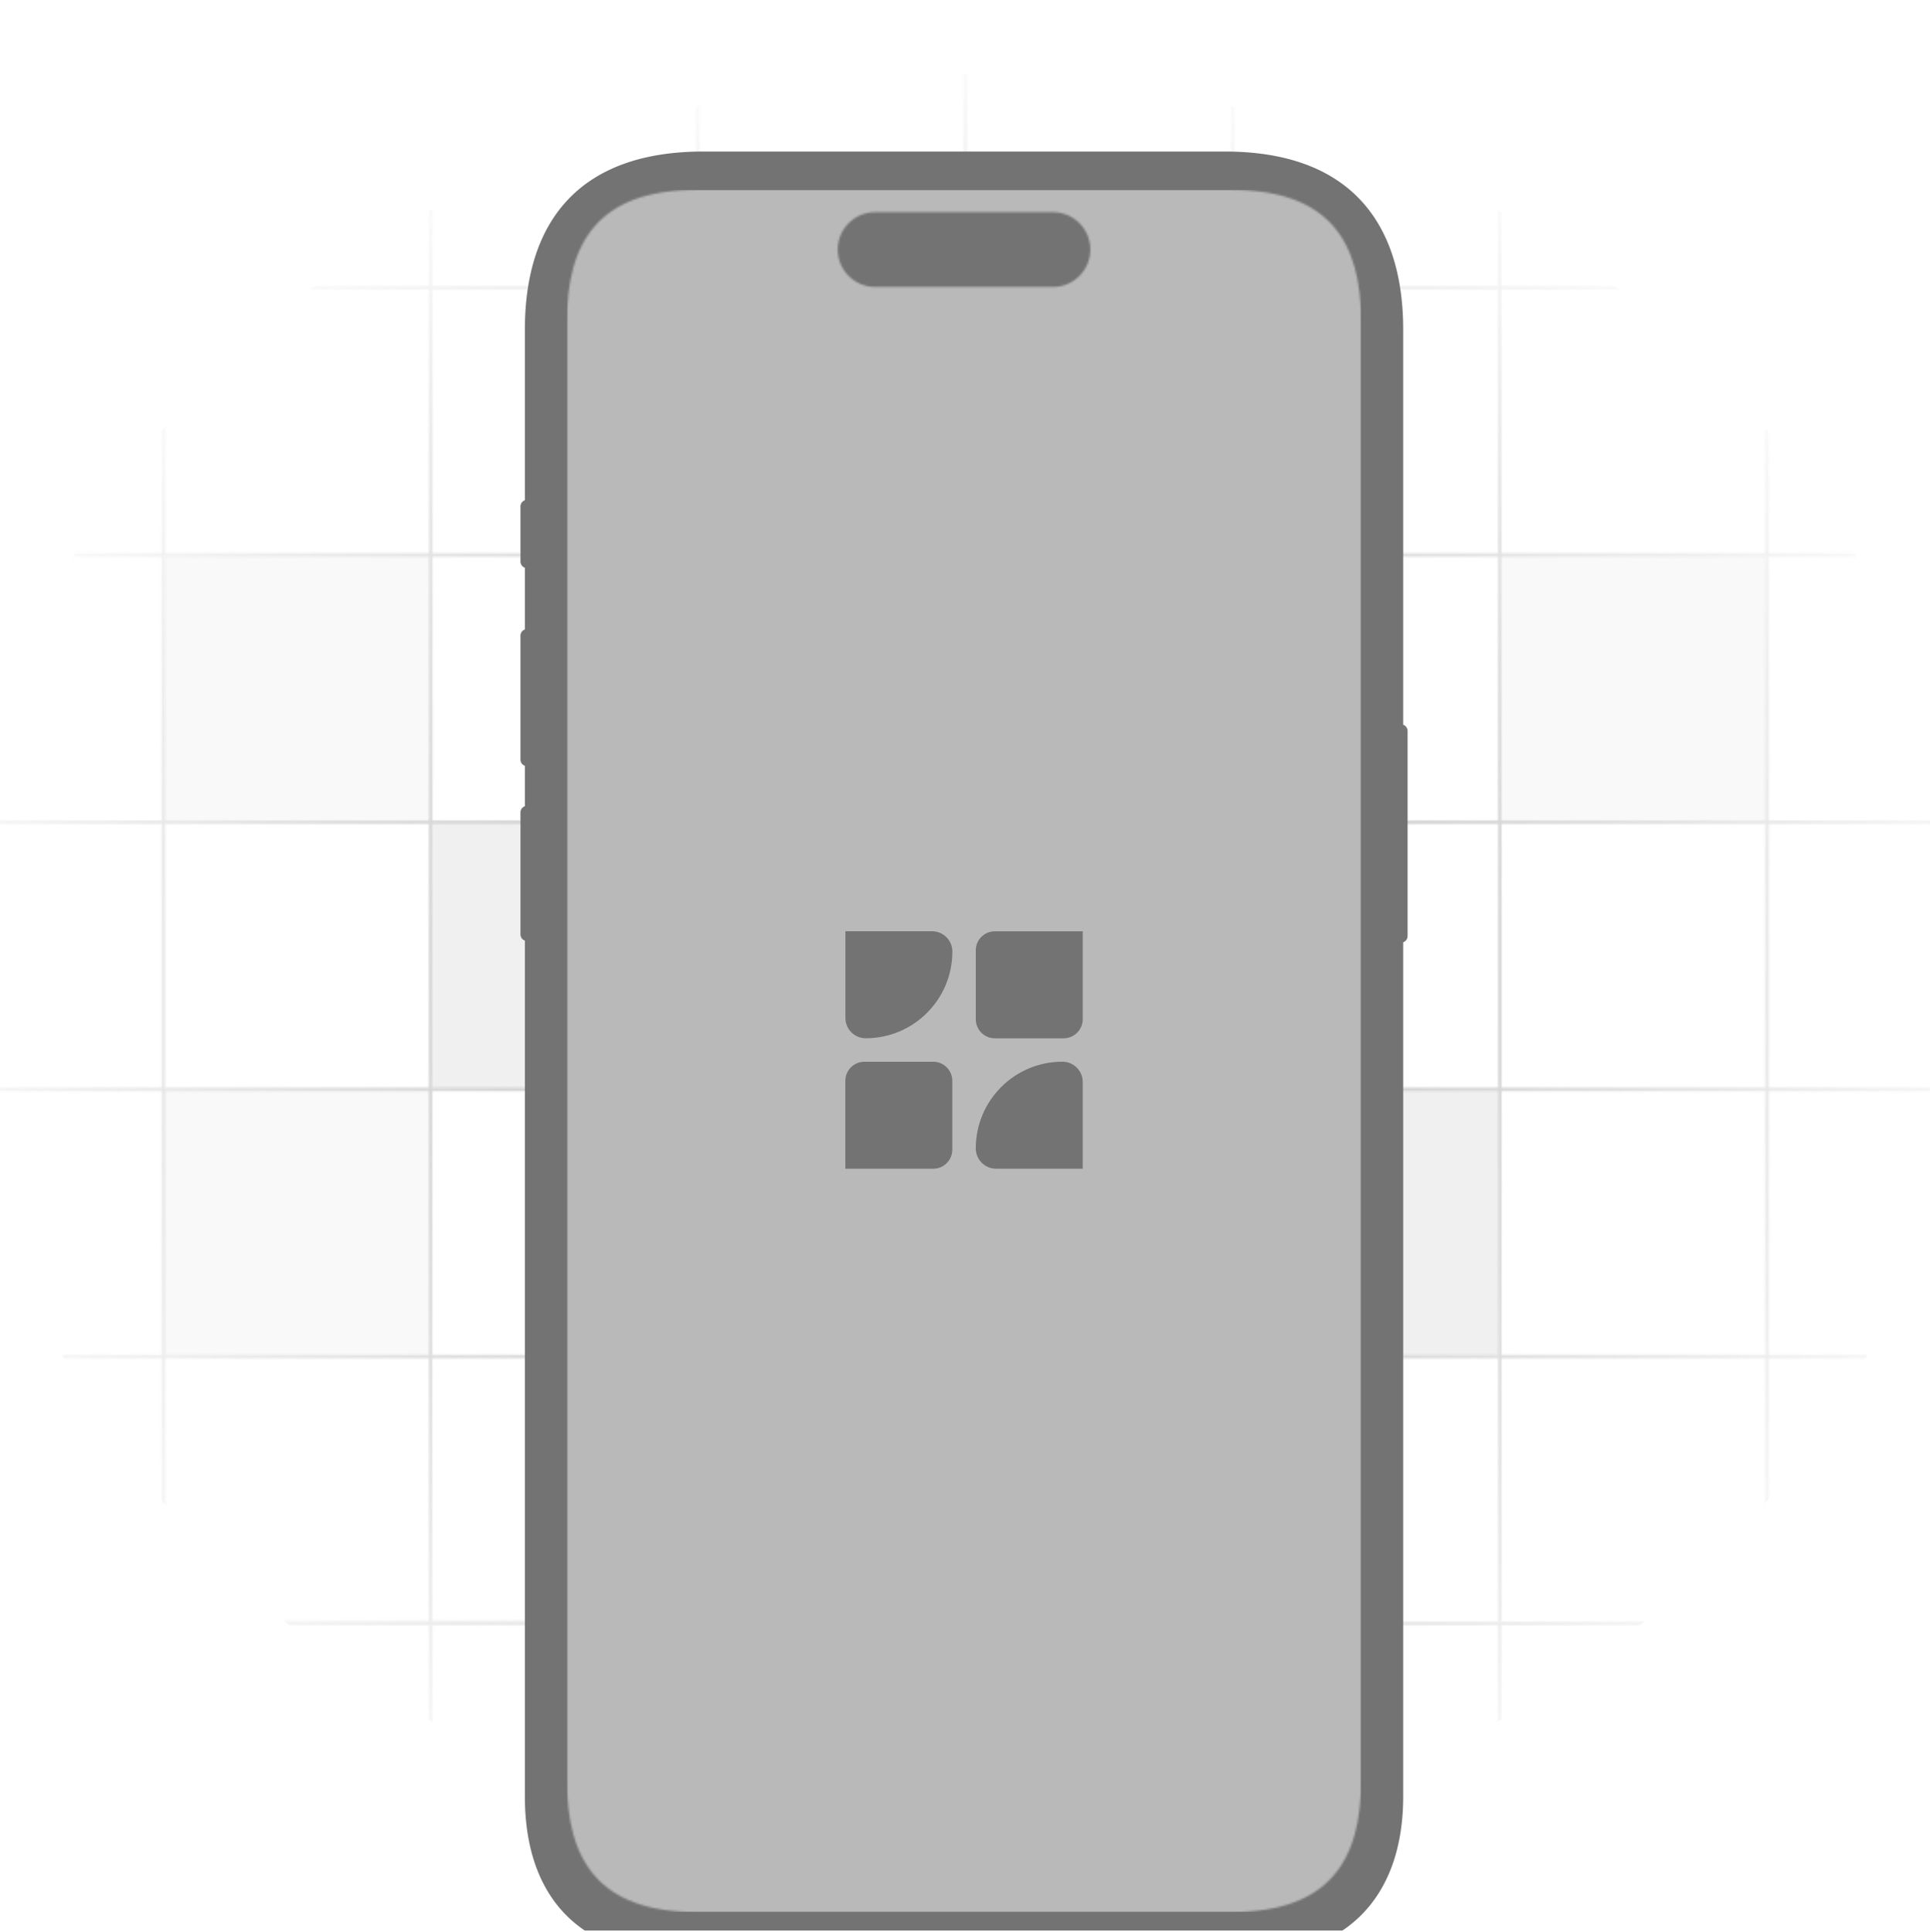 <svg xmlns="http://www.w3.org/2000/svg" width="1000" height="1001" fill="none"><g clip-path="url(#a)"><g clip-path="url(#b)"><mask id="c" width="1665" height="1664" x="-332" y="9" maskUnits="userSpaceOnUse" style="mask-type:alpha"><path stroke="#949BCF" stroke-width="1.768" d="M84.686 10.34v416.6m0-2.426v417.982M223.203 10.34v416.6m-.109-2.426v417.982M361.472 10.34l-.002 415.799m.024-1.625v417.982M84.686 424.514v417.982M500.238 10.34v416.6m-.343-2.426v417.982m-831.809-416.598H86.068m-417.982 415.214H86.068M83.3 425.897h417.982M83.3 841.112h417.982m-833.196-553.619H86.068m-417.982 415.214H86.068M83.3 287.493h417.982M83.3 702.707h417.982m-833.196-553.619H86.068m-417.982 415.215H86.068M83.3 149.088h417.982M83.3 564.303h417.982m-831.81-553.619H86.07m-416.598 415.213H86.07M84.686 10.34h416.598M84.686 425.898h416.598M84.686 840.471v416.599m138.517-416.599v416.599m138.514-416.599v416.599m138.521-416.599v416.599m-832.152-277.851H86.068m-2.768 0h417.982m-831.81-138.406H86.07m-1.384-.342h416.598m-.967-830.403v417.214m0-2.768v417.982M915.531 10.34v416.6m0-2.426v417.982M638.723 9.3v417.982m0-2.768v417.982M777.068 10.34v416.942m.059-2.768v417.982m138.404-417.982v417.982M498.932 425.898h417.982M498.932 841.112h417.982m-2.768-415.215h417.984M914.146 841.112h417.984M498.932 287.493h417.982M498.932 702.707h417.982m-2.768-415.214h417.984M914.146 702.707h417.984M498.932 149.088h417.982M498.932 564.303h417.982m-2.768-415.215h417.984M914.146 564.303h417.984M500.317 10.684h416.599M500.317 425.897h416.599M915.531 10.34h416.599M915.531 425.898h416.599M500.317 840.199v417.211m415.214-416.938v416.598M638.723 839.43v417.98m138.345-416.938v416.938M498.932 979.219h417.982m-2.768 0h417.984M500.317 840.814h416.599m-1.385-.342h416.599"/></mask><g mask="url(#c)"><path fill="url(#d)" d="M1019.54 500.228c0 255.205-232.706 462.089-519.768 462.089S-20 755.433-20 500.228s232.71-462.09 519.772-462.09 519.768 206.885 519.768 462.09Z"/></g></g><path fill="#B5B5B5" fill-opacity=".2" d="M223.977 426.788h124V563.42h-124z"/><path fill="#B5B5B5" fill-opacity=".08" d="M85.209 565.186h137v136.641h-137zm.374-276.803h137v136.641h-137z"/><path fill="#B5B5B5" fill-opacity=".2" d="M639.242 565.189h137v136.635h-137z"/><path fill="#B5B5B5" fill-opacity=".08" d="M777.952 288.377h136.692v136.635H777.952z"/><g filter="url(#e)"><path fill="#737373" fill-rule="evenodd" d="M364.286 32.139h270.428c62.822 0 92.329 34.863 92.329 92.351v204.591a3.423 3.423 0 0 1 2.281 3.228v106.217a3.422 3.422 0 0 1-2.281 3.228V884.21c0 52.254-29.618 82.929-81.858 82.929H353.816c-52.24 0-81.858-29.628-81.858-82.929V440.881a3.422 3.422 0 0 1-2.281-3.228v-63.142c0-1.491.952-2.758 2.281-3.228v-20.927a3.424 3.424 0 0 1-2.281-3.228v-64.19c0-1.49.952-2.758 2.281-3.228v-31.961a3.424 3.424 0 0 1-2.281-3.228v-28.524c0-1.491.952-2.758 2.281-3.228V124.49c0-57.485 29.506-92.351 92.328-92.351Z" clip-rule="evenodd"/><mask id="f" width="413" height="893" x="293" y="52" maskUnits="userSpaceOnUse" style="mask-type:alpha"><path fill="#D9D9D9" fill-rule="evenodd" d="M705.242 876.047V120.089c0-40.834-16.229-68.057-67.01-68.057H360.769c-50.781 0-67.01 27.223-67.01 68.057v755.958c0 40.834 16.229 68.057 67.01 68.057h277.463c50.781 0 67.01-27.223 67.01-68.057ZM453.431 63.55c-10.698 0-19.37 8.672-19.37 19.37s8.672 19.37 19.37 19.37h92.139c10.698 0 19.37-8.672 19.37-19.37s-8.672-19.37-19.37-19.37h-92.139Z" clip-rule="evenodd"/></mask><g mask="url(#f)"><path fill="#fff" fill-opacity=".5" d="M293.759 52.032h411.484v892.072H293.759z"/><path fill="#737373" fill-rule="evenodd" d="M515.476 436.064c-5.468 0-9.901 4.433-9.901 9.901v35.63c0 5.468 4.433 9.901 9.901 9.901h35.623c5.468 0 9.901-4.433 9.901-9.901v-45.531h-45.524Zm45.522 78.071.001 44.909h-44.902c-5.812 0-10.524-4.713-10.524-10.525 0-24.799 20.104-44.907 44.903-44.907 5.811 0 10.522 4.711 10.522 10.523Zm-67.571 35.026c0 5.469-4.433 9.902-9.901 9.902h-45.524v-45.531c0-5.469 4.433-9.901 9.901-9.901h35.623c5.468 0 9.901 4.432 9.901 9.901v35.629Zm-55.391-68.207v-44.91h44.901c5.812 0 10.524 4.713 10.524 10.525 0 24.799-20.104 44.907-44.903 44.907-5.811 0-10.522-4.711-10.522-10.522Z" clip-rule="evenodd"/></g></g></g><defs><clipPath id="a"><path fill="#fff" d="M0 .139h1000v1000H0z"/></clipPath><clipPath id="b"><path fill="#fff" d="M-332 9.139h1664.02v981.86H-332z"/></clipPath><radialGradient id="d" cx="0" cy="0" r="1" gradientTransform="rotate(90.006 -7.72 508.08) scale(506.584 569.821)" gradientUnits="userSpaceOnUse"><stop stop-color="#B3B3B3" stop-opacity=".8"/><stop offset="1" stop-color="#828282" stop-opacity="0"/></radialGradient><filter id="e" width="497.066" height="977.096" x="250.967" y="32.139" color-interpolation-filters="sRGB" filterUnits="userSpaceOnUse"><feFlood flood-opacity="0" result="BackgroundImageFix"/><feColorMatrix in="SourceAlpha" result="hardAlpha" values="0 0 0 0 0 0 0 0 0 0 0 0 0 0 0 0 0 0 127 0"/><feOffset dy="2.897"/><feGaussianBlur stdDeviation="1.159"/><feColorMatrix values="0 0 0 0 0 0 0 0 0 0 0 0 0 0 0 0 0 0 0.031 0"/><feBlend in2="BackgroundImageFix" result="effect1_dropShadow_1241_1030"/><feColorMatrix in="SourceAlpha" result="hardAlpha" values="0 0 0 0 0 0 0 0 0 0 0 0 0 0 0 0 0 0 127 0"/><feOffset dy="6.963"/><feGaussianBlur stdDeviation="2.785"/><feColorMatrix values="0 0 0 0 0 0 0 0 0 0 0 0 0 0 0 0 0 0 0.044 0"/><feBlend in2="effect1_dropShadow_1241_1030" result="effect2_dropShadow_1241_1030"/><feColorMatrix in="SourceAlpha" result="hardAlpha" values="0 0 0 0 0 0 0 0 0 0 0 0 0 0 0 0 0 0 127 0"/><feOffset dy="13.111"/><feGaussianBlur stdDeviation="5.244"/><feColorMatrix values="0 0 0 0 0 0 0 0 0 0 0 0 0 0 0 0 0 0 0.055 0"/><feBlend in2="effect2_dropShadow_1241_1030" result="effect3_dropShadow_1241_1030"/><feColorMatrix in="SourceAlpha" result="hardAlpha" values="0 0 0 0 0 0 0 0 0 0 0 0 0 0 0 0 0 0 127 0"/><feOffset dy="23.387"/><feGaussianBlur stdDeviation="9.355"/><feColorMatrix values="0 0 0 0 0 0 0 0 0 0 0 0 0 0 0 0 0 0 0.066 0"/><feBlend in2="effect3_dropShadow_1241_1030" result="effect4_dropShadow_1241_1030"/><feBlend in="SourceGraphic" in2="effect4_dropShadow_1241_1030" result="shape"/></filter></defs></svg>